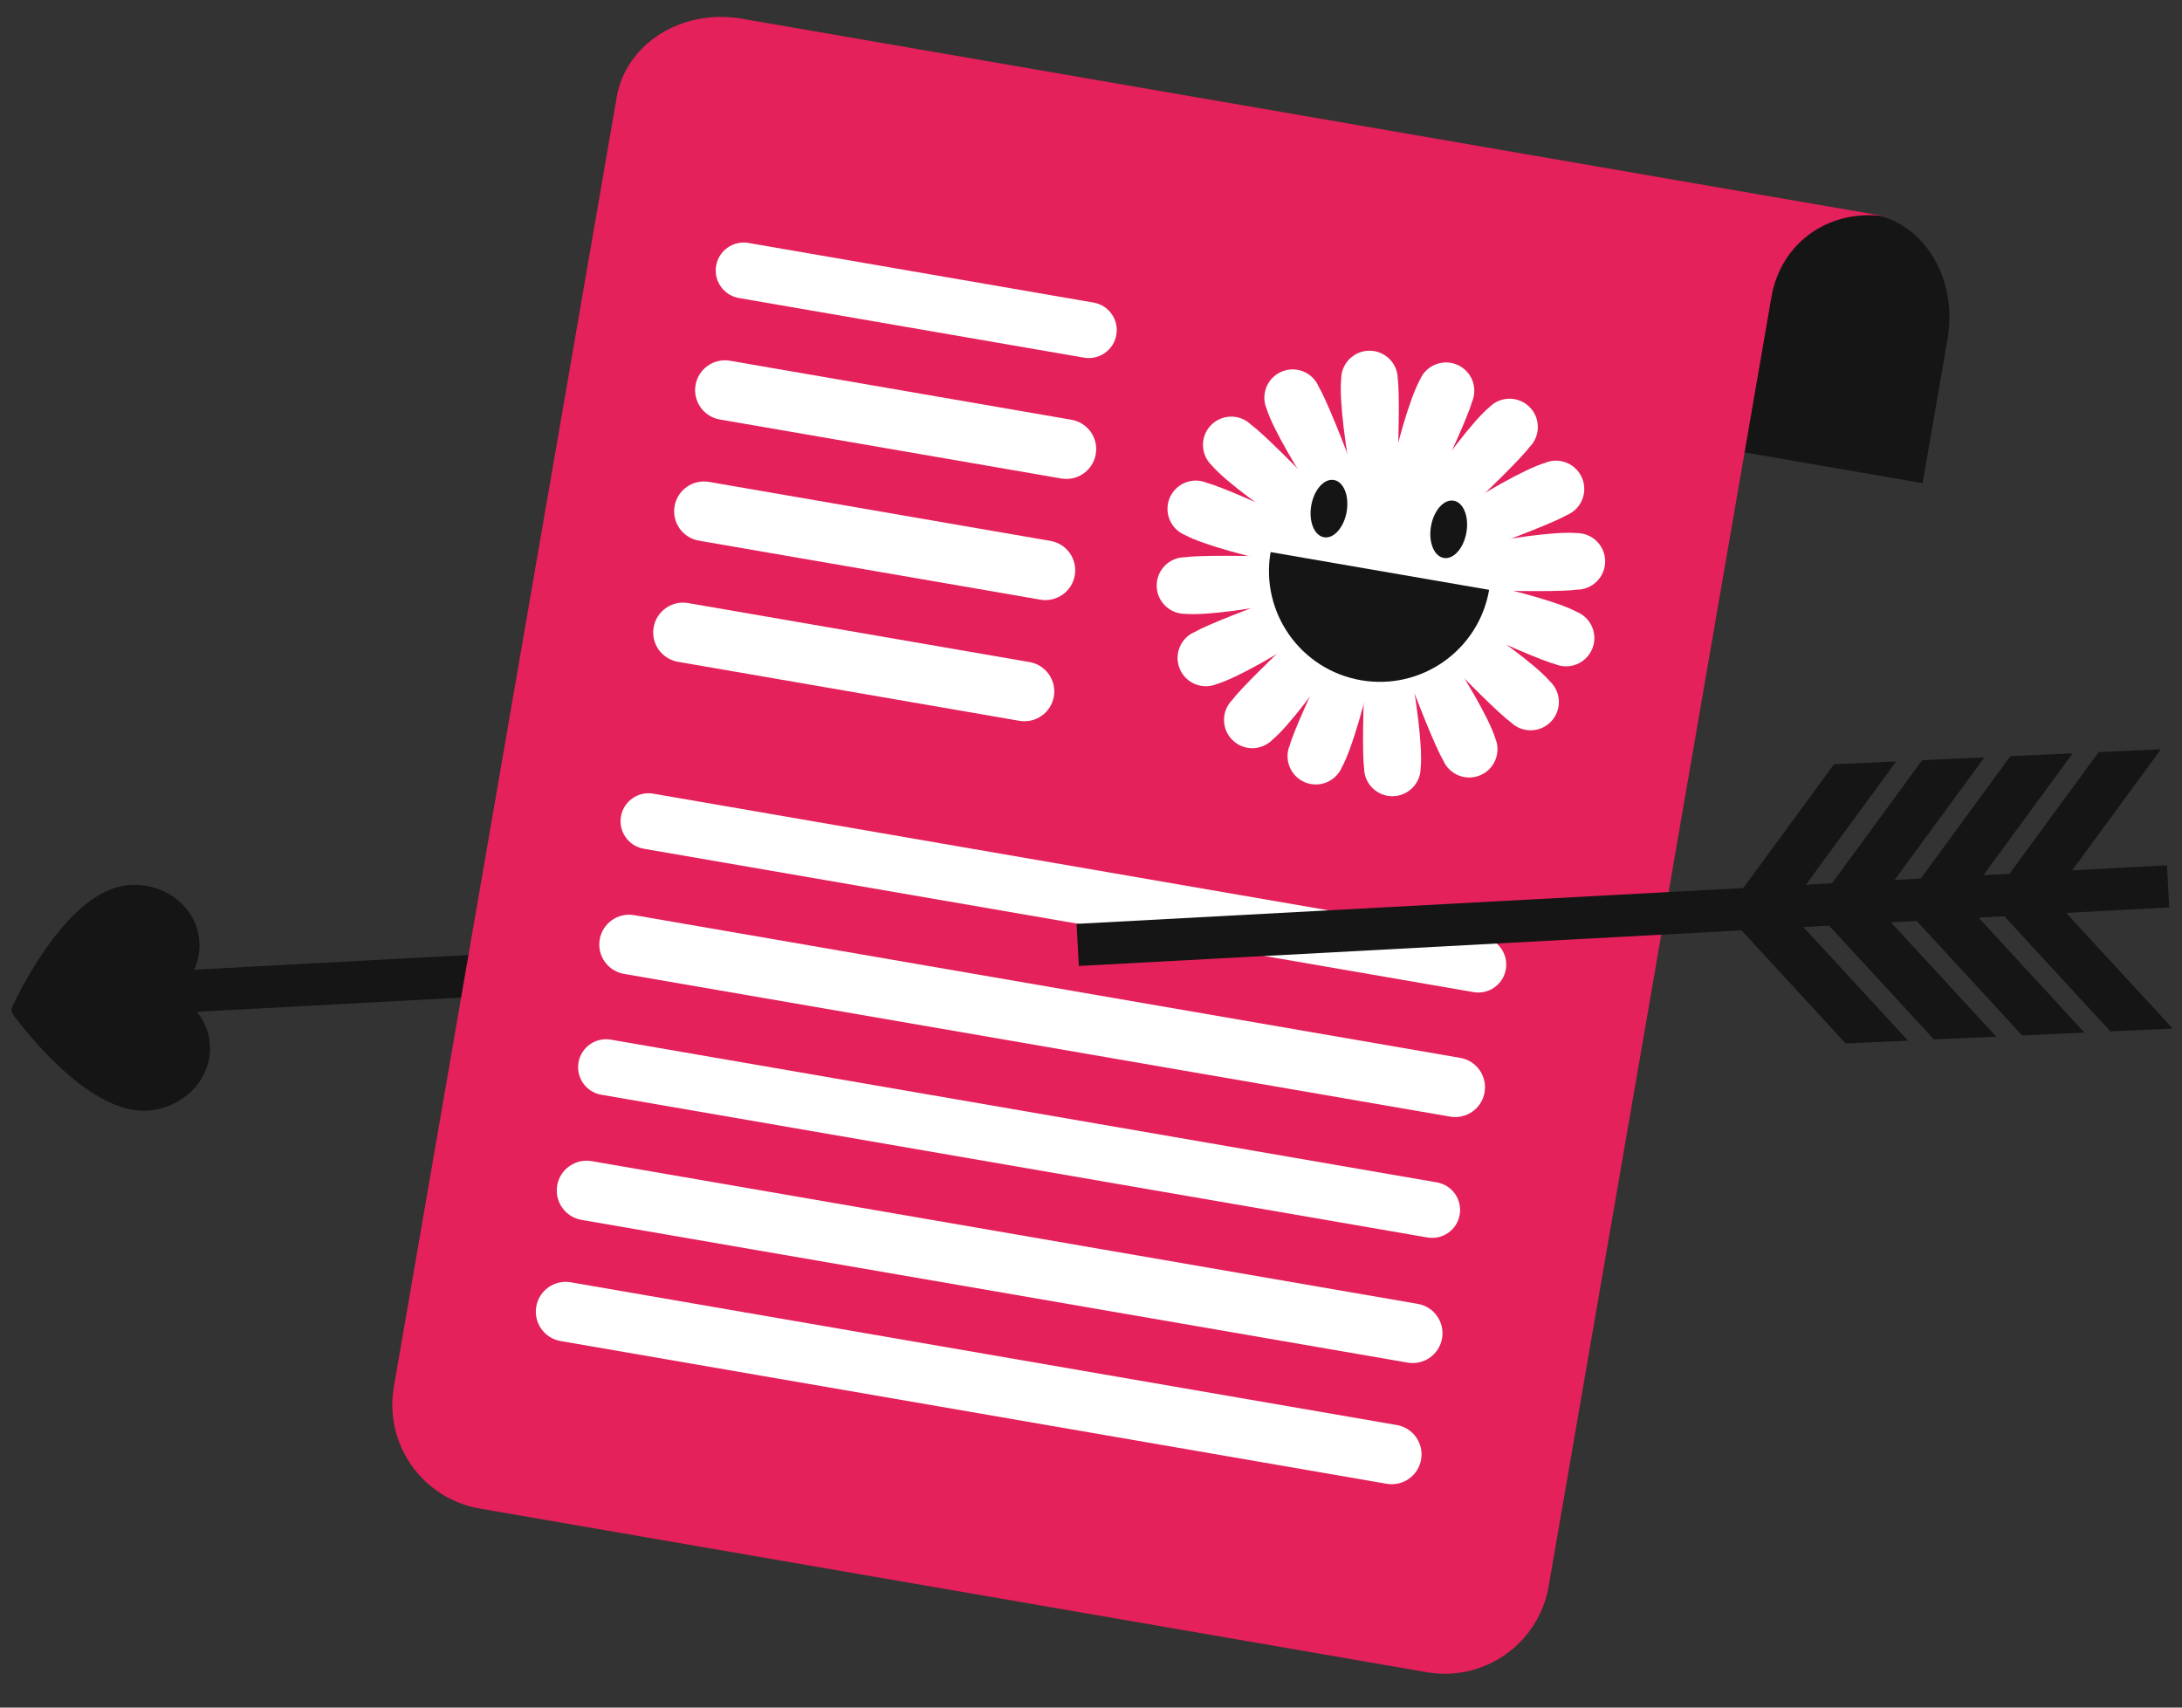 <?xml version="1.0" encoding="UTF-8"?> <svg xmlns="http://www.w3.org/2000/svg" width="207" height="162" viewBox="0 0 207 162" fill="none"><rect x="0" y="0" width="207" height="162" fill="#333333" stroke="none"/><rect x="11.238" y="92.383" width="133.114" height="4" transform="rotate(-3.076 11.238 92.383)" fill="#161516"></rect><path d="M164.538 42.752L166.907 29.044C167.888 23.364 172.68 19.453 177.611 20.305C182.541 21.157 185.742 26.45 184.761 32.129L182.392 45.837L164.538 42.752Z" fill="#161516"></path><path d="M135.359 158.643C140.801 159.583 145.975 155.934 146.916 150.492L168.055 28.152C168.935 23.058 173.55 19.603 179.222 20.584L70.368 1.775C64.695 0.794 59.384 4.129 58.504 9.223L37.365 131.563C36.425 137.005 40.074 142.179 45.516 143.119L135.359 158.643Z" fill="#E4215A"></path><path d="M140.693 88.898L61.974 75.296C60.531 75.046 59.159 76.014 58.91 77.457C58.661 78.9 59.628 80.271 61.071 80.521L139.79 94.123C141.233 94.372 142.605 93.404 142.854 91.962C143.104 90.519 142.136 89.147 140.693 88.898Z" fill="white"></path><path d="M97.67 62.811L65.277 57.213C63.738 56.947 62.275 57.98 62.009 59.519C61.743 61.057 62.775 62.521 64.314 62.786L96.707 68.384C98.246 68.65 99.709 67.618 99.975 66.079C100.241 64.54 99.209 63.077 97.67 62.811Z" fill="white"></path><path d="M99.656 51.316L67.263 45.719C65.724 45.453 64.261 46.485 63.995 48.024C63.729 49.563 64.761 51.026 66.3 51.292L98.694 56.889C100.233 57.155 101.696 56.123 101.962 54.584C102.227 53.045 101.195 51.582 99.656 51.316Z" fill="white"></path><path d="M101.647 39.822L69.253 34.225C67.714 33.959 66.251 34.991 65.985 36.53C65.719 38.069 66.751 39.532 68.29 39.798L100.684 45.395C102.223 45.661 103.686 44.629 103.952 43.09C104.218 41.551 103.186 40.088 101.647 39.822Z" fill="white"></path><path d="M103.743 28.706L71.001 23.048C69.558 22.799 68.187 23.767 67.937 25.209C67.688 26.652 68.656 28.024 70.098 28.273L102.84 33.931C104.283 34.18 105.654 33.212 105.904 31.77C106.153 30.327 105.186 28.955 103.743 28.706Z" fill="white"></path><path d="M138.533 100.362L60.161 86.82C58.623 86.554 57.159 87.586 56.894 89.125C56.628 90.664 57.66 92.127 59.199 92.393L137.57 105.935C139.109 106.201 140.572 105.169 140.838 103.63C141.104 102.091 140.072 100.628 138.533 100.362Z" fill="white"></path><path d="M136.316 112.175L57.944 98.633C56.502 98.384 55.13 99.351 54.881 100.794C54.631 102.237 55.599 103.608 57.042 103.858L135.413 117.4C136.856 117.649 138.227 116.681 138.477 115.239C138.726 113.796 137.758 112.424 136.316 112.175Z" fill="white"></path><path d="M134.5 123.699L56.128 110.158C54.589 109.892 53.126 110.924 52.86 112.463C52.594 114.002 53.626 115.465 55.165 115.731L133.537 129.272C135.076 129.538 136.539 128.506 136.805 126.967C137.07 125.428 136.038 123.965 134.5 123.699Z" fill="white"></path><path d="M132.513 135.194L54.142 121.652C52.603 121.386 51.14 122.418 50.874 123.957C50.608 125.496 51.64 126.959 53.179 127.225L131.55 140.767C133.089 141.033 134.552 140.001 134.818 138.462C135.084 136.923 134.052 135.46 132.513 135.194Z" fill="white"></path><path d="M132.602 35.967C132.945 38.299 132.394 54.594 131.053 54.724C129.711 54.854 126.829 39.967 127.235 35.944C127.242 34.462 128.448 33.266 129.93 33.272C131.412 33.279 132.608 34.485 132.602 35.967Z" fill="white"></path><path d="M139.641 38.137C139.038 40.415 132.11 55.175 130.826 54.765C129.541 54.355 132.76 39.538 134.718 36C135.308 34.641 136.889 34.017 138.248 34.607C139.608 35.197 140.231 36.777 139.641 38.137Z" fill="white"></path><path d="M145.115 42.398C143.727 44.303 131.925 55.552 130.876 54.705C129.827 53.858 138.192 41.212 141.299 38.623C142.341 37.57 144.04 37.561 145.094 38.603C146.148 39.645 146.157 41.344 145.115 42.398Z" fill="white"></path><path d="M148.622 48.875C146.596 50.079 131.316 55.767 130.685 54.575C130.055 53.384 142.727 45.058 146.603 43.903C147.976 43.345 149.541 44.007 150.099 45.38C150.656 46.753 149.995 48.318 148.622 48.875Z" fill="white"></path><path d="M149.614 55.94C147.286 56.312 130.986 55.964 130.84 54.624C130.693 53.283 145.543 50.218 149.571 50.574C151.053 50.562 152.264 51.754 152.276 53.236C152.287 54.718 151.096 55.928 149.614 55.94Z" fill="white"></path><path d="M147.532 63.007C145.246 62.431 130.402 55.687 130.796 54.397C131.19 53.108 146.045 56.142 149.607 58.057C150.974 58.63 151.617 60.203 151.044 61.569C150.471 62.936 148.899 63.58 147.532 63.007Z" fill="white"></path><path d="M143.339 68.532C141.417 67.168 130.023 55.506 130.856 54.447C131.69 53.388 144.439 61.596 147.066 64.67C148.132 65.699 148.162 67.398 147.133 68.465C146.104 69.531 144.406 69.561 143.339 68.532Z" fill="white"></path><path d="M136.905 72.12C135.676 70.108 129.8 54.9 130.984 54.255C132.168 53.61 140.65 66.178 141.852 70.039C142.427 71.405 141.785 72.978 140.419 73.553C139.053 74.127 137.48 73.486 136.905 72.12Z" fill="white"></path><path d="M129.407 72.841C129.064 70.51 129.614 54.214 130.956 54.085C132.298 53.955 135.18 68.841 134.774 72.865C134.767 74.347 133.561 75.543 132.079 75.537C130.597 75.53 129.401 74.323 129.407 72.841Z" fill="white"></path><path d="M122.367 70.672C122.971 68.394 129.899 53.634 131.183 54.044C132.467 54.453 129.249 69.271 127.29 72.809C126.701 74.168 125.12 74.792 123.761 74.202C122.401 73.612 121.777 72.032 122.367 70.672Z" fill="white"></path><path d="M116.894 66.411C118.282 64.506 130.084 53.257 131.133 54.104C132.182 54.951 123.816 67.597 120.71 70.185C119.667 71.239 117.968 71.248 116.915 70.206C115.861 69.164 115.852 67.465 116.894 66.411Z" fill="white"></path><path d="M113.387 59.933C115.413 58.73 130.693 53.042 131.323 54.233C131.954 55.425 119.281 63.751 115.406 64.906C114.033 65.463 112.468 64.802 111.91 63.429C111.353 62.056 112.014 60.491 113.387 59.933Z" fill="white"></path><path d="M112.395 52.868C114.722 52.497 131.023 52.845 131.169 54.185C131.316 55.525 116.466 58.591 112.438 58.235C110.956 58.247 109.745 57.055 109.733 55.573C109.721 54.091 110.913 52.88 112.395 52.868Z" fill="white"></path><path d="M114.477 45.802C116.762 46.378 131.606 53.122 131.213 54.411C130.819 55.701 115.963 52.666 112.402 50.752C111.035 50.179 110.392 48.606 110.965 47.239C111.538 45.873 113.11 45.229 114.477 45.802Z" fill="white"></path><path d="M118.67 40.277C120.592 41.641 131.986 53.303 131.152 54.362C130.319 55.421 117.57 47.213 114.943 44.139C113.877 43.109 113.846 41.411 114.875 40.344C115.905 39.278 117.603 39.248 118.67 40.277Z" fill="white"></path><path d="M125.103 36.689C126.332 38.7 132.209 53.909 131.025 54.554C129.841 55.199 121.359 42.631 120.156 38.77C119.582 37.404 120.224 35.831 121.59 35.256C122.956 34.681 124.529 35.323 125.103 36.689Z" fill="white"></path><path d="M129.112 64.534C134.837 65.524 140.28 61.684 141.27 55.959L120.537 52.377C119.548 58.102 123.387 63.545 129.112 64.534Z" fill="#161516"></path><ellipse cx="126.074" cy="48.254" rx="1.705" ry="2.757" transform="rotate(9.803 126.074 48.254)" fill="#161516"></ellipse><ellipse cx="137.435" cy="50.217" rx="1.705" ry="2.757" transform="rotate(9.803 137.435 50.217)" fill="#161516"></ellipse><rect x="102.131" y="87.648" width="103.592" height="4" transform="rotate(-3.076 102.131 87.648)" fill="#161516"></rect><path d="M173.984 72.504L179.891 72.234L170.346 85.265L164.439 85.535L173.984 72.504Z" fill="#161516"></path><path d="M182.351 72.121L188.258 71.851L178.713 84.882L172.806 85.152L182.351 72.121Z" fill="#161516"></path><path d="M190.722 71.738L196.629 71.468L187.084 84.499L181.177 84.769L190.722 71.738Z" fill="#161516"></path><path d="M199.091 71.356L204.999 71.085L195.453 84.116L189.546 84.386L199.091 71.356Z" fill="#161516"></path><path d="M175.101 99L181.008 98.729L169.879 86.645L163.971 86.915L175.101 99Z" fill="#161516"></path><path d="M183.468 98.617L189.376 98.346L178.246 86.262L172.339 86.532L183.468 98.617Z" fill="#161516"></path><path d="M191.838 98.234L197.745 97.963L186.615 85.879L180.708 86.149L191.838 98.234Z" fill="#161516"></path><path d="M200.207 97.851L206.114 97.58L194.984 85.496L189.077 85.766L200.207 97.851Z" fill="#161516"></path><path d="M1.086 95.892C1.097 96 1.136 96.106 1.201 96.197C1.272 96.296 2.963 98.648 5.387 100.961C6.823 102.333 8.218 103.402 9.533 104.14C11.234 105.094 12.819 105.5 14.243 105.347C15.899 105.167 17.398 104.41 18.461 103.213C19.543 101.997 20.051 100.468 19.892 98.908C19.689 96.91 18.394 95.196 16.53 94.323C18.18 93.092 19.104 91.153 18.901 89.154C18.752 87.681 18.016 86.336 16.83 85.366C15.528 84.302 13.791 83.798 12.064 83.985C10.643 84.139 9.175 84.865 7.703 86.145C6.564 87.135 5.413 88.461 4.282 90.088C2.373 92.832 1.188 95.459 1.138 95.569C1.092 95.672 1.075 95.784 1.086 95.892Z" fill="#161516"></path></svg> 